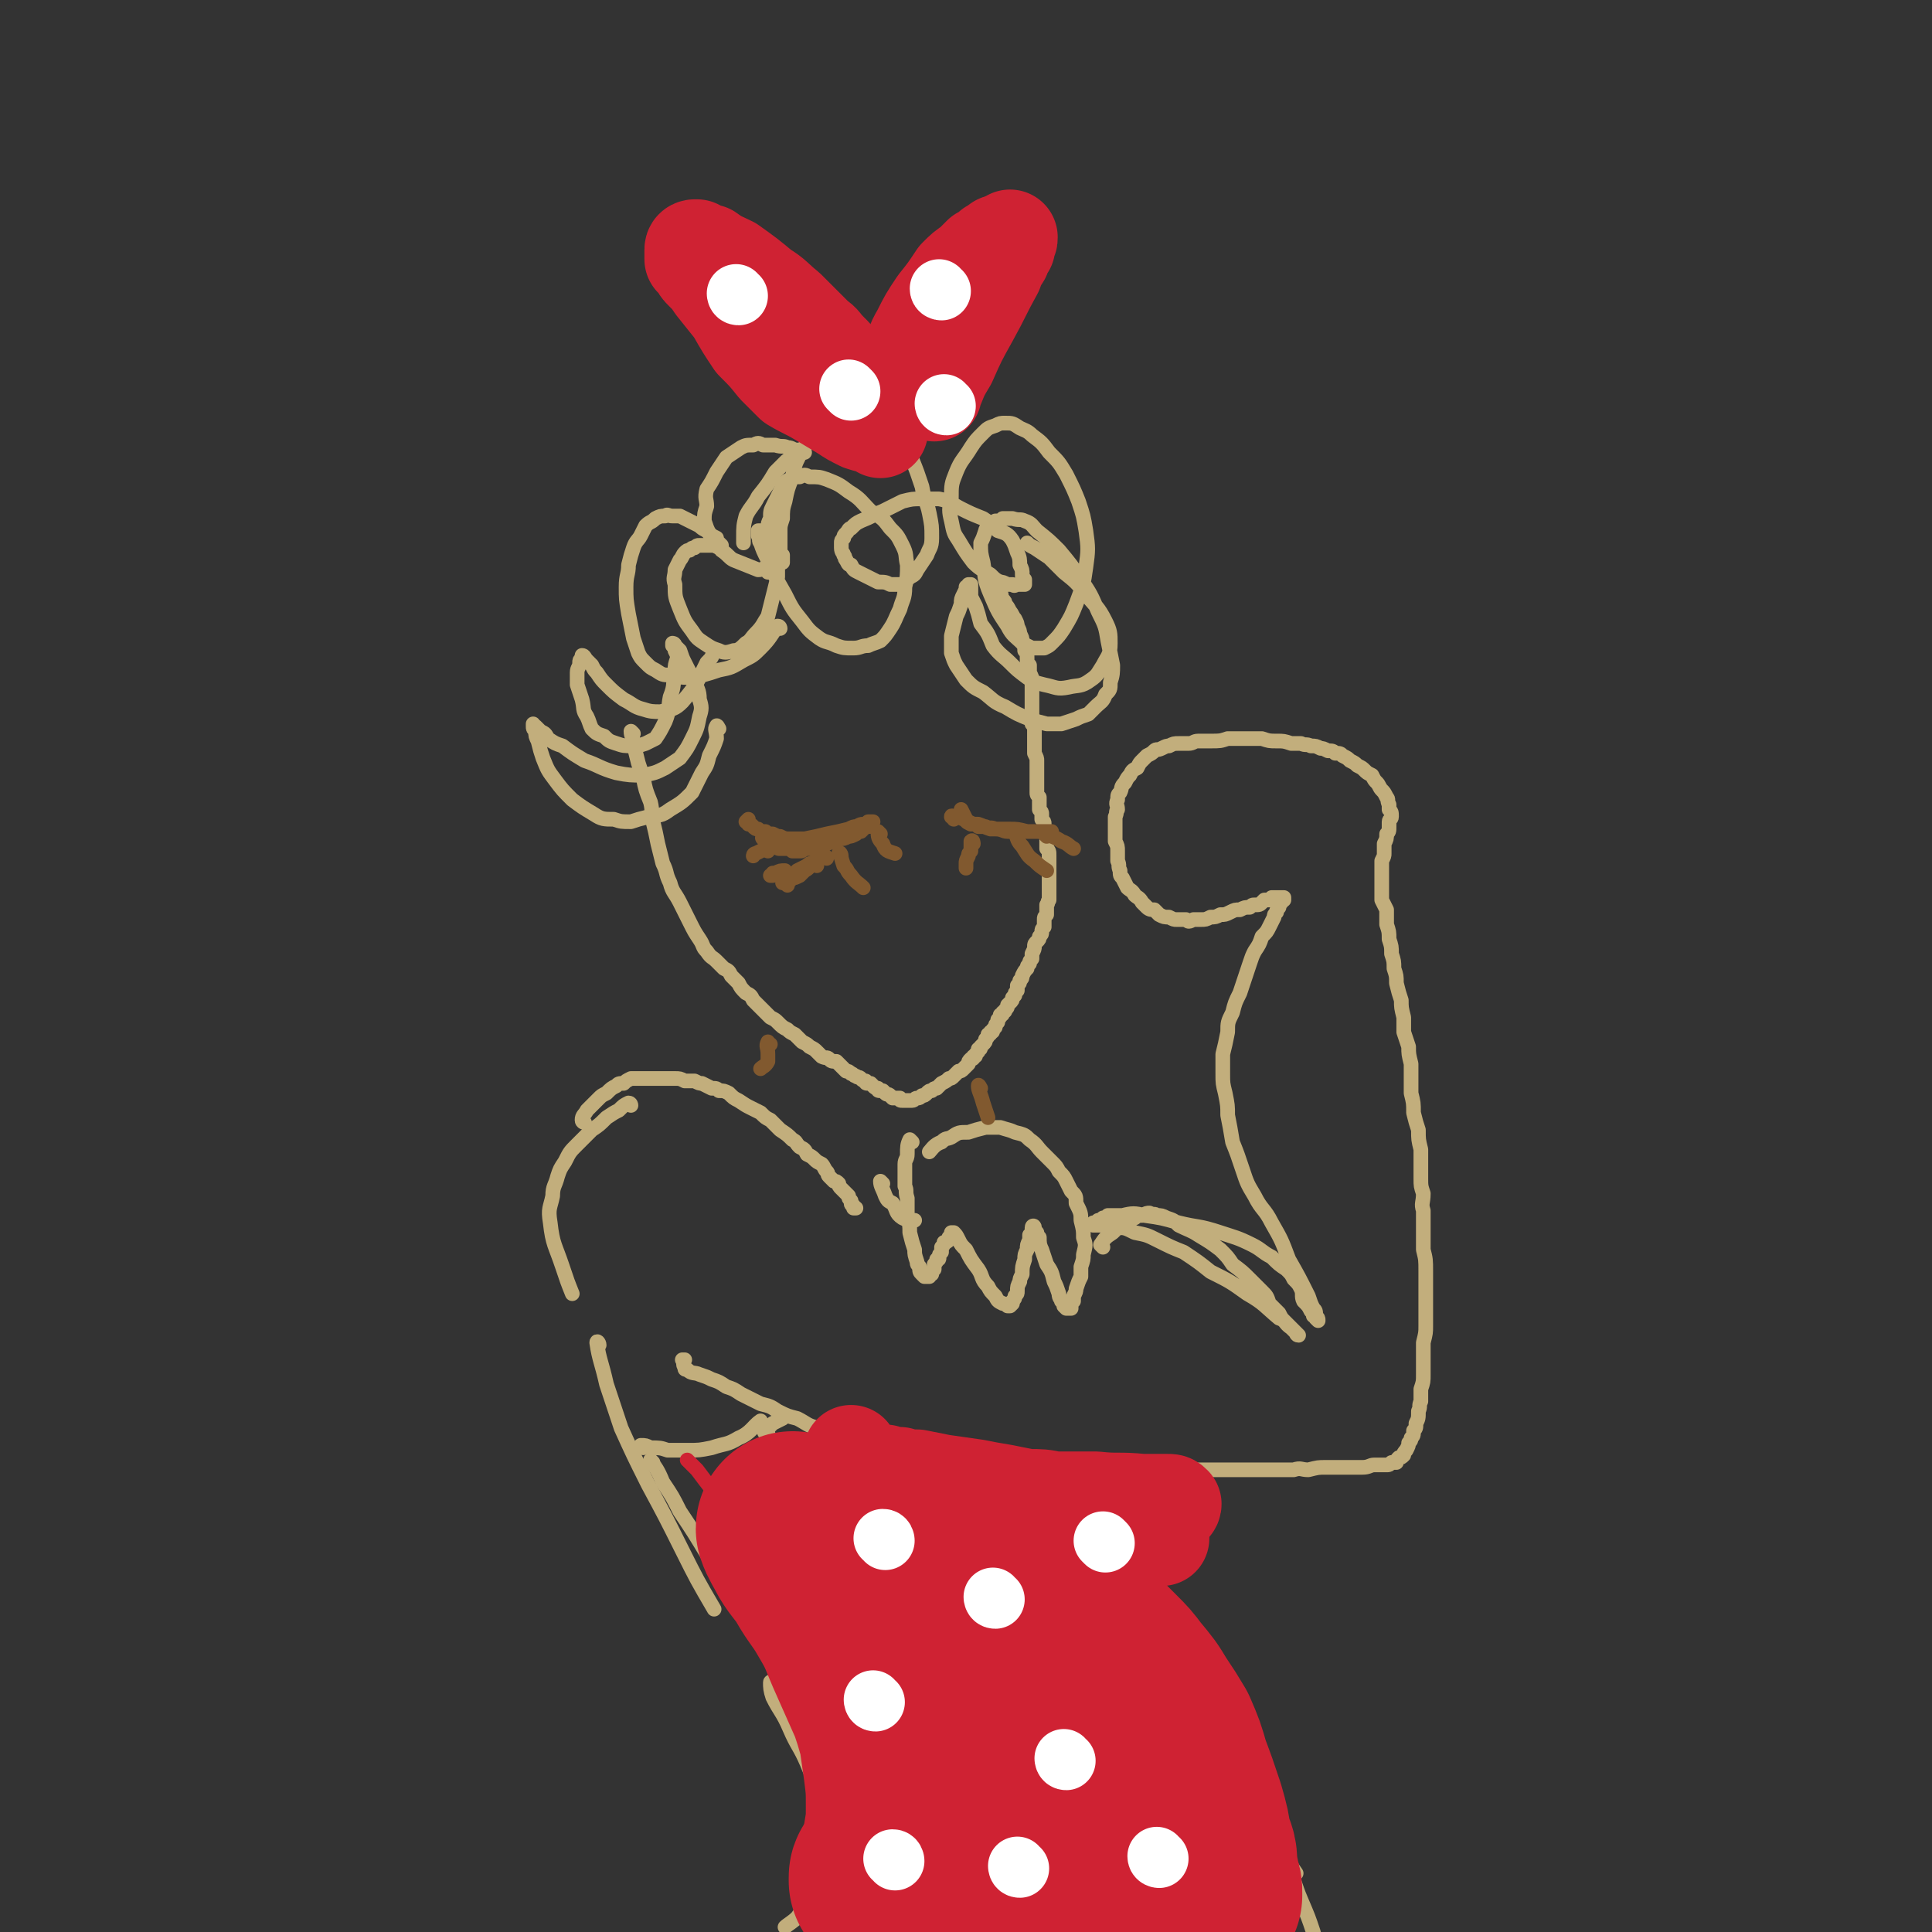 <svg viewBox='0 0 790 790' version='1.1' xmlns='http://www.w3.org/2000/svg' xmlns:xlink='http://www.w3.org/1999/xlink'><rect x="0" y="0" width="790" height="790" fill="#333333" stroke="none"/><g fill='none' stroke='#C2AE7C' stroke-width='6' stroke-linecap='round' stroke-linejoin='round'><path d='M239,459c0,0 -1,0 -1,-1 0,-2 1,-2 2,-4 1,-1 1,-1 2,-2 1,-1 1,-1 3,-3 1,-1 1,-1 3,-2 2,-2 2,-2 4,-3 1,-1 1,-1 3,-1 1,-1 1,-1 3,-2 2,0 2,0 4,0 2,0 2,0 4,0 3,0 3,0 5,0 2,0 2,0 5,0 2,0 2,0 4,1 2,0 2,0 4,0 2,1 2,1 3,1 2,1 2,1 4,2 2,0 2,0 3,1 2,0 2,0 4,1 2,2 2,2 4,3 3,2 3,2 5,3 2,1 2,1 4,2 2,2 2,2 4,3 2,2 2,2 4,4 3,2 3,2 5,4 2,1 1,1 3,3 2,1 2,1 3,3 2,1 2,1 3,2 1,1 1,1 3,2 1,1 1,2 2,3 1,1 0,1 1,2 1,1 1,1 2,2 1,0 1,0 2,1 0,1 0,1 1,2 1,1 1,1 1,1 1,1 1,1 2,2 0,1 0,1 1,2 0,0 0,1 0,1 0,1 1,1 1,1 0,0 0,0 0,1 0,0 0,0 1,0 '/><path d='M373,467c0,0 -1,-1 -1,-1 -1,2 -1,3 -1,6 0,2 -1,2 -1,4 0,1 0,1 0,3 0,1 0,1 0,3 0,1 0,1 0,3 1,2 0,2 1,5 0,3 0,3 0,7 1,4 1,4 1,7 1,4 1,4 2,7 0,2 0,2 1,5 0,1 0,1 1,2 0,2 0,2 1,3 0,0 0,0 1,1 0,0 0,0 0,0 1,0 1,0 2,0 0,-1 0,-1 1,-1 0,-1 0,-1 1,-2 0,-1 0,-1 0,-2 1,-1 1,-1 1,-2 1,0 1,0 1,-1 0,-1 0,-1 1,-2 0,-1 0,-1 0,-2 1,-1 1,-1 1,-2 1,0 1,0 2,-1 0,-1 0,-1 0,-1 1,-1 1,-1 1,-2 0,0 0,0 0,0 1,0 1,0 1,0 1,1 1,1 2,3 1,2 1,2 3,4 2,4 2,4 5,8 2,3 1,4 4,7 1,2 1,2 3,4 1,2 1,2 3,3 0,0 1,0 2,1 0,0 0,0 1,0 0,0 0,0 1,-1 0,0 0,0 0,0 0,0 0,-1 0,-1 1,-1 1,-1 1,-2 1,-1 1,-1 1,-2 0,-2 0,-2 1,-4 0,-1 0,-1 1,-3 0,-3 0,-3 1,-6 0,-2 0,-2 1,-4 0,-2 0,-2 1,-4 0,-1 0,-1 0,-2 1,-1 1,-1 1,-2 0,-1 0,-1 0,-1 0,0 0,0 0,0 0,-1 1,-1 1,0 0,0 0,1 1,2 0,1 0,1 1,2 0,2 0,3 1,5 1,3 1,3 2,6 2,3 2,3 3,7 1,2 1,2 2,5 0,2 1,2 1,3 1,1 1,1 1,2 1,1 1,1 1,1 1,0 1,0 1,0 0,0 0,0 1,0 0,0 0,0 0,-1 0,-1 0,-1 1,-2 0,-1 0,-1 0,-2 1,-2 1,-2 1,-3 1,-3 1,-3 2,-5 0,-2 0,-2 0,-4 1,-3 1,-3 1,-5 1,-4 1,-4 0,-7 0,-3 0,-3 -1,-7 0,-3 0,-3 -2,-7 0,-3 0,-3 -2,-5 -1,-2 -1,-2 -2,-4 -1,-2 -1,-2 -3,-4 -1,-2 -1,-2 -3,-4 -2,-2 -2,-2 -4,-4 -2,-2 -2,-3 -5,-5 -2,-2 -2,-2 -6,-3 -2,-1 -3,-1 -6,-2 -3,0 -3,0 -6,0 -4,1 -4,1 -7,2 -4,0 -4,0 -7,2 -2,1 -2,0 -4,2 -3,1 -4,3 -5,4 '/><path d='M361,484c0,0 -1,-1 -1,-1 0,2 1,3 2,6 1,2 1,2 3,3 2,3 1,4 4,6 2,1 3,1 5,1 '/><path d='M451,510c0,0 -1,-1 -1,-1 2,-3 2,-3 5,-5 2,-2 2,-2 4,-3 2,-2 2,-2 5,-3 1,-1 1,-1 3,-1 2,-1 2,-1 3,-1 2,1 2,0 3,1 2,0 2,0 4,1 3,1 3,1 5,3 4,2 5,2 8,4 5,3 5,3 9,6 3,3 3,3 5,6 4,3 4,3 7,6 2,2 2,2 5,5 2,2 2,2 3,5 2,2 2,2 4,4 1,2 1,2 2,3 1,1 1,1 2,2 1,1 1,1 2,2 0,0 0,0 1,1 0,0 0,1 1,1 0,0 0,0 0,0 -1,-1 -1,-1 -2,-2 -1,-1 -1,-1 -1,-1 -3,-2 -2,-3 -5,-4 -6,-5 -6,-6 -13,-10 -7,-5 -7,-5 -15,-9 -5,-4 -5,-4 -11,-8 -5,-2 -5,-2 -11,-5 -4,-2 -4,-2 -9,-3 -4,-2 -4,-2 -7,-2 -3,-1 -3,-1 -6,-1 -1,0 -1,0 -3,0 0,0 -1,0 -1,0 0,0 0,0 0,-1 1,0 1,0 2,-1 1,0 1,0 2,-1 1,0 1,0 2,-1 3,0 3,0 6,0 4,-1 5,-1 9,0 7,1 7,1 14,3 8,2 8,1 17,4 6,2 7,2 13,5 4,2 4,3 8,5 3,3 3,3 6,5 2,2 2,2 3,4 2,2 2,2 3,4 1,2 0,3 1,5 2,2 2,2 3,4 1,1 1,1 1,2 1,0 1,0 1,1 0,0 0,0 1,1 0,0 0,0 0,0 0,-1 0,-1 -1,-2 0,-2 0,-2 -1,-3 -1,-2 -1,-2 -2,-5 -4,-8 -4,-8 -8,-15 -3,-8 -3,-8 -7,-15 -3,-6 -4,-5 -7,-11 -3,-5 -3,-5 -5,-11 -2,-6 -2,-6 -4,-11 -1,-6 -1,-6 -2,-11 0,-4 0,-4 -1,-9 -1,-4 -1,-4 -1,-8 0,-4 0,-4 0,-8 1,-4 1,-4 2,-9 0,-4 0,-4 2,-8 1,-4 1,-4 3,-8 1,-3 1,-3 2,-6 1,-3 1,-3 2,-6 1,-3 1,-3 2,-5 2,-3 2,-3 3,-6 2,-2 2,-2 3,-4 1,-2 1,-2 2,-4 0,-1 0,-1 1,-2 0,-1 0,-1 1,-2 0,0 0,0 0,-1 1,-1 1,-1 1,-1 0,0 0,0 0,-1 0,0 0,0 1,0 0,0 0,-1 0,-1 0,0 -1,0 -1,0 -1,0 -1,0 -1,0 -1,0 -1,0 -1,0 -1,0 -1,0 -2,0 0,0 0,1 -1,1 -1,0 -1,0 -2,0 -1,1 -1,1 -1,1 -1,1 -1,1 -3,1 -1,0 -1,0 -2,1 -2,0 -2,0 -4,1 -2,0 -2,0 -4,1 -2,1 -2,1 -4,1 -2,1 -2,1 -4,1 -2,1 -2,1 -4,1 -2,0 -2,0 -3,0 -2,1 -2,1 -3,0 -2,0 -2,0 -4,0 -1,0 -1,0 -3,-1 -2,0 -2,0 -4,-1 -1,-1 -1,-1 -2,-2 -1,0 -2,0 -3,-1 -1,-1 -1,-1 -2,-2 -1,-2 -2,-2 -3,-3 -1,-2 -2,-2 -3,-3 -1,-2 -1,-2 -2,-4 -1,-1 -1,-1 -1,-3 -1,-2 0,-2 -1,-4 0,-2 0,-2 0,-4 0,-2 0,-2 -1,-4 0,-2 0,-2 0,-4 0,-1 0,-1 0,-3 0,-2 0,-2 0,-3 1,-2 0,-2 1,-3 0,-2 -1,-2 0,-4 0,-2 0,-2 1,-3 1,-2 0,-2 2,-4 1,-2 1,-2 2,-3 1,-2 1,-2 3,-3 1,-2 1,-2 2,-3 1,-1 1,-1 2,-2 2,-1 2,-1 3,-2 1,-1 1,0 3,-1 2,-1 2,-1 3,-1 2,-1 2,-1 4,-1 2,0 2,0 4,0 2,0 2,-1 4,-1 2,0 2,0 5,0 4,0 4,0 7,-1 4,0 4,0 8,0 3,0 3,0 6,0 3,1 3,1 6,1 3,0 3,0 6,1 2,0 2,0 4,0 2,1 2,0 4,1 2,0 2,0 4,1 1,0 1,0 3,1 2,0 2,0 3,1 2,0 2,0 3,1 2,1 2,1 3,2 2,1 2,1 3,2 2,1 2,1 3,2 1,1 1,1 3,2 1,2 1,2 2,3 1,1 1,2 2,3 1,1 1,1 2,3 1,1 0,1 1,3 0,1 0,1 0,2 1,1 1,1 1,3 0,1 -1,1 -1,2 0,1 0,1 0,2 0,2 0,2 -1,3 0,2 0,2 -1,4 0,2 0,2 0,4 0,1 0,1 -1,3 0,2 0,2 0,4 0,1 0,1 0,3 0,2 0,2 0,5 0,2 0,2 0,4 1,2 1,2 2,4 0,3 0,3 0,6 1,3 1,3 1,6 1,3 1,3 1,6 1,3 1,3 1,6 1,3 1,3 1,6 1,4 1,4 2,7 0,3 0,3 1,7 0,3 0,3 0,6 1,3 1,3 2,6 0,3 0,3 1,7 0,3 0,3 0,6 0,3 0,3 0,6 1,4 1,4 1,8 1,4 1,4 2,7 0,4 0,4 1,8 0,3 0,3 0,6 0,3 0,3 0,6 0,3 0,3 1,6 0,4 -1,4 0,7 0,4 0,4 0,8 0,4 0,4 0,8 1,4 1,4 1,9 0,3 0,3 0,7 0,4 0,4 0,8 0,3 0,3 0,7 0,3 0,3 -1,7 0,3 0,3 0,7 0,3 0,3 0,6 0,3 0,3 -1,6 0,2 0,2 0,5 -1,2 0,2 -1,4 0,3 0,3 -1,5 0,2 0,2 -1,3 0,2 0,2 -1,3 0,1 0,1 -1,2 0,1 0,1 -1,3 -1,1 -1,1 -1,2 -1,1 -1,1 -2,1 -1,1 -1,1 -1,2 -1,0 -1,0 -2,0 -1,1 -1,1 -2,1 -1,0 -1,0 -2,0 -1,0 -1,0 -3,0 -2,0 -2,1 -5,1 -3,0 -3,0 -7,0 -4,0 -4,0 -8,0 -3,0 -3,0 -7,1 -3,0 -3,-1 -6,0 -3,0 -3,0 -6,0 -4,0 -4,0 -7,0 -4,0 -4,0 -8,0 -4,0 -4,0 -8,0 -5,0 -5,0 -9,0 -3,0 -3,0 -7,0 -2,0 -2,1 -5,0 -3,0 -3,0 -6,0 -3,0 -3,0 -6,0 -4,0 -4,0 -8,0 -4,0 -4,0 -8,-1 -5,0 -5,0 -10,0 -4,-1 -4,-1 -9,-1 -3,0 -3,0 -7,0 -3,-1 -3,-1 -7,-1 -3,-1 -3,0 -7,0 -3,-1 -3,-1 -7,-1 -5,-1 -5,-1 -9,-2 -6,-1 -6,0 -11,-1 -5,0 -5,-1 -10,-1 -4,-1 -4,-1 -8,-2 -5,-1 -5,-1 -10,-2 -6,-1 -6,-1 -12,-2 -5,-1 -5,-1 -9,-3 -5,-1 -5,-2 -9,-4 -4,-1 -4,-1 -8,-3 -3,-2 -3,-2 -7,-3 -4,-2 -4,-2 -8,-4 -3,-2 -3,-2 -6,-3 -3,-2 -3,-2 -6,-3 -2,-1 -2,-1 -5,-2 -2,-1 -3,0 -5,-2 -1,0 -1,0 -1,-1 -1,-1 0,-2 -1,-3 0,0 0,0 1,0 '/><path d='M245,550c0,-1 -1,-2 -1,-1 1,7 2,8 4,17 3,9 3,9 6,18 5,11 5,11 11,23 7,13 7,13 14,27 6,12 6,12 13,24 '/><path d='M267,598c0,0 -1,-1 -1,-1 2,3 3,4 5,9 4,6 4,6 7,12 6,9 6,9 12,19 6,8 6,8 12,16 6,10 5,10 11,20 5,10 5,10 10,19 4,9 5,8 9,17 0,0 0,1 1,1 '/><path d='M316,689c0,0 -1,-2 -1,-1 0,2 0,3 1,6 3,6 4,6 7,13 3,7 4,7 7,14 3,7 3,8 5,15 2,7 3,7 5,14 0,3 0,5 1,7 '/><path d='M344,757c0,0 -1,-1 -1,-1 -1,2 -1,3 -2,5 -3,4 -3,4 -6,7 -2,4 -2,4 -4,8 -3,4 -2,4 -5,8 -2,2 -4,3 -5,4 '/><path d='M488,613c-1,-1 -1,-2 -1,-1 0,2 0,3 1,7 0,2 0,2 -1,4 0,1 0,1 -1,3 0,1 0,1 0,2 -1,1 -1,1 -2,2 -1,3 -1,3 -3,5 -2,3 -1,3 -3,6 -2,3 -2,3 -4,6 -2,2 -2,2 -4,4 -1,2 -2,2 -3,3 -1,1 -1,1 -1,2 0,0 0,0 1,1 0,0 0,0 0,0 '/><path d='M478,662c0,0 -1,-2 -1,-1 2,5 3,6 6,11 3,6 3,6 7,12 6,8 7,8 13,16 6,8 9,11 12,16 '/><path d='M487,683c-1,0 -1,-1 -1,-1 0,2 0,3 1,6 1,5 2,5 4,10 4,7 4,7 8,14 5,10 5,10 10,19 5,10 5,10 10,20 4,6 4,6 7,12 4,7 3,7 6,14 3,7 3,7 5,13 1,4 1,5 1,8 '/><path d='M527,760c0,0 -1,-1 -1,-1 1,3 2,4 4,7 '/><path d='M258,452c0,0 0,-1 -1,-1 -2,1 -2,1 -4,3 -2,1 -2,1 -5,3 -3,3 -3,3 -6,5 -3,3 -3,3 -6,6 -3,3 -3,3 -5,7 -2,3 -2,3 -3,6 -1,4 -2,4 -2,8 -1,5 -2,5 -1,11 1,9 2,9 5,18 2,6 2,6 4,11 '/><path d='M263,592c0,0 -1,-1 -1,-1 2,0 2,0 4,1 4,0 4,0 7,1 4,0 4,0 8,0 5,0 5,0 10,-1 6,-2 6,-1 11,-4 5,-2 6,-5 9,-7 '/><path d='M314,586c-1,0 -2,0 -1,-1 1,-1 1,-1 3,-3 2,-1 2,-1 4,-2 0,0 0,0 0,0 '/><path d='M339,672c0,0 -1,-1 -1,-1 0,-3 0,-4 1,-7 1,-3 1,-3 3,-5 3,-4 3,-4 6,-7 5,-5 5,-5 11,-8 6,-3 7,-3 13,-3 5,0 6,1 11,3 4,1 4,1 7,4 2,2 2,2 3,5 0,3 0,3 -2,6 -1,3 -1,4 -4,6 -3,3 -4,3 -7,4 -4,1 -5,1 -9,1 -5,0 -5,-1 -9,-2 -4,-1 -4,-1 -7,-3 -3,-1 -4,-1 -5,-4 -1,-2 0,-3 1,-6 0,-1 0,-1 1,-2 '/><path d='M406,740c0,0 -1,0 -1,-1 0,-2 -1,-3 0,-5 0,-4 1,-4 2,-7 2,-3 2,-3 3,-6 3,-3 2,-4 5,-6 2,-2 2,-2 5,-3 2,-1 2,-1 4,-1 1,0 1,0 3,1 1,0 1,0 2,1 0,2 0,2 0,4 0,3 0,3 -1,5 -1,3 -1,3 -2,5 -2,2 -2,3 -4,4 -3,1 -3,1 -6,1 -4,-1 -4,-2 -7,-4 -1,0 -1,-1 -1,-1 '/><path d='M429,610c0,0 -1,-1 -1,-1 -1,3 -1,4 -2,8 0,2 0,2 0,5 0,2 0,2 1,5 0,2 0,2 1,5 0,1 0,1 1,3 1,1 1,1 2,2 1,0 1,0 2,1 2,0 2,0 3,0 2,0 2,0 4,-1 2,-1 2,-1 4,-2 4,-4 4,-4 7,-8 3,-5 4,-7 6,-11 '/><path d='M343,745c0,-1 -1,-1 -1,-1 0,-2 0,-2 0,-3 1,-2 1,-2 2,-4 1,-2 1,-2 3,-3 3,-2 3,-3 6,-3 3,0 3,1 6,2 3,1 4,0 7,2 3,2 3,2 5,4 3,3 3,3 5,7 1,3 1,3 3,6 1,2 1,3 1,5 0,2 -1,3 -2,5 -1,1 -1,2 -2,3 -2,1 -2,1 -3,2 -2,0 -2,0 -4,0 -1,-1 -1,-1 -3,-2 -2,-1 -2,-2 -4,-3 '/><path d='M474,785c0,0 -1,0 -1,-1 0,-4 0,-5 1,-9 0,-3 -1,-3 0,-6 1,-3 0,-3 2,-6 1,-3 2,-3 4,-4 2,-2 3,-2 5,-3 3,-1 3,-2 5,-2 2,0 2,0 4,1 3,1 3,1 5,3 2,2 2,2 4,5 1,2 1,2 1,4 1,2 1,2 1,3 -1,2 -1,3 -2,4 -2,2 -2,2 -5,2 -5,1 -5,1 -10,0 -6,0 -6,0 -11,0 -1,-1 -1,-1 -2,-1 '/><path d='M259,300c0,0 -1,-1 -1,-1 0,2 1,3 1,5 1,4 1,4 2,8 1,3 1,3 2,6 1,5 1,5 3,10 1,4 0,4 1,8 1,4 1,4 2,9 1,4 1,4 2,8 2,4 1,4 3,8 1,4 2,4 4,8 2,4 2,4 4,8 2,4 2,4 4,7 2,3 1,3 3,5 2,3 2,2 4,4 2,2 2,2 3,3 2,1 2,1 3,3 1,1 1,1 3,3 1,2 1,2 3,4 2,1 2,1 3,3 2,2 2,2 4,4 1,1 1,1 3,3 2,1 2,1 3,2 2,2 2,2 4,3 1,1 1,1 3,2 1,1 1,1 3,3 2,1 2,1 3,2 2,1 2,1 3,2 1,1 1,1 2,2 2,1 2,0 3,1 1,1 1,1 3,1 1,1 1,1 2,2 1,1 1,1 2,2 1,0 1,0 2,1 1,0 1,1 2,1 1,1 1,0 2,1 1,1 1,1 2,1 0,1 0,1 1,1 1,0 1,0 1,0 1,1 1,1 1,1 1,1 1,1 2,1 0,1 0,1 1,1 1,0 1,0 1,0 1,1 1,1 1,1 1,1 1,0 2,1 0,0 0,0 1,1 1,0 1,0 1,0 1,0 1,0 2,0 0,1 0,1 1,1 1,0 1,0 1,0 1,0 1,0 2,0 0,0 0,0 1,0 1,0 1,-1 2,-1 1,0 1,0 2,-1 1,0 1,0 2,-1 1,-1 1,-1 2,-1 1,-1 1,-1 2,-1 1,-1 1,-1 2,-2 2,-1 2,-1 3,-2 1,0 1,0 2,-1 1,-1 1,-1 2,-2 1,0 1,0 2,-1 1,-1 1,-1 2,-2 0,-1 0,-1 1,-2 1,0 1,0 1,-1 1,0 1,0 1,-1 0,0 0,0 1,-1 0,0 0,0 0,-1 1,0 1,0 1,-1 1,-1 1,-1 1,-1 1,-1 1,-1 1,-2 1,-1 1,-1 1,-2 1,0 1,0 1,-1 1,0 1,0 1,-1 1,-1 1,-1 1,-1 0,-1 0,-1 1,-2 0,0 0,0 0,-1 1,-1 1,-1 1,-2 1,0 1,0 1,-1 1,-1 1,0 1,-1 1,-1 1,-1 1,-2 1,-1 1,-1 1,-1 1,-1 1,-1 1,-2 0,0 0,0 1,-1 0,-1 0,-1 1,-2 0,-1 0,-1 0,-2 1,-1 1,-1 1,-2 1,-1 1,-1 1,-2 1,-2 1,-2 2,-3 0,-1 0,-1 1,-2 0,-1 0,-1 1,-2 0,-1 0,-1 0,-2 1,-2 1,-2 1,-3 0,-1 0,-1 1,-2 1,-1 1,-1 1,-2 1,-1 1,-1 1,-2 0,-1 0,-1 1,-2 0,-2 0,-2 0,-3 0,-1 0,-1 1,-2 0,-1 0,-1 0,-2 0,-1 0,-1 0,-2 1,-1 0,-1 1,-2 0,-2 0,-1 0,-3 0,-1 0,-1 0,-3 0,-1 0,-1 0,-3 0,-1 0,-1 0,-3 0,-1 0,-1 0,-3 0,-1 0,-1 0,-3 0,-2 0,-2 -1,-3 0,-2 0,-2 0,-3 0,-1 0,-1 0,-3 0,-1 0,-1 -1,-2 0,-1 0,-1 0,-2 0,-1 0,-1 -1,-2 0,-1 0,-1 0,-2 0,-1 0,-1 -1,-2 0,0 0,0 0,-1 0,-1 0,-1 0,-2 0,0 0,0 0,-1 0,-1 0,-1 0,-1 -1,-1 -1,-1 -1,-2 0,-1 0,-1 0,-2 0,-1 0,-1 0,-2 0,-1 0,-1 0,-2 0,-1 0,-1 0,-2 0,-2 0,-2 0,-3 0,-1 0,-1 0,-2 0,-1 0,-1 -1,-3 0,-1 0,-1 0,-3 0,-1 0,-1 0,-3 0,-2 0,-2 0,-3 0,-2 0,-2 -1,-3 0,-2 1,-2 0,-3 0,-2 0,-2 0,-4 0,-1 0,-1 0,-3 0,-1 0,-1 0,-3 0,-1 0,-1 0,-2 0,-1 0,-1 0,-3 0,-1 0,-1 -1,-3 0,-1 0,-1 0,-3 -1,-1 -1,-1 -1,-3 0,-2 0,-2 -1,-3 0,-2 0,-2 -1,-4 0,-1 0,-1 -1,-3 0,-1 0,-1 -1,-3 0,-1 0,-1 -1,-3 -1,-1 -1,-2 -2,-3 -1,-2 -1,-2 -2,-3 0,-1 0,-1 -1,-2 -1,-1 0,-1 -1,-3 -1,0 -1,0 -1,-1 -1,0 -1,-1 -1,-1 '/><path d='M319,257c0,0 0,-1 -1,-1 -3,4 -3,5 -7,9 -3,3 -3,3 -7,5 -5,3 -5,3 -10,4 -6,2 -6,2 -12,3 -4,0 -4,0 -8,-1 -3,0 -3,0 -6,-2 -2,-1 -2,-1 -4,-3 -2,-2 -2,-2 -3,-4 -1,-3 -1,-3 -2,-6 -1,-5 -1,-5 -2,-10 -1,-6 -1,-6 -1,-11 0,-5 1,-5 1,-9 1,-4 1,-4 2,-7 1,-3 2,-3 3,-5 1,-2 1,-2 2,-4 2,-2 2,-1 4,-3 2,-1 2,-1 4,-1 1,-1 1,0 3,0 2,0 2,0 3,0 2,1 2,1 4,2 2,1 2,1 4,2 2,2 2,1 4,3 1,1 1,1 3,2 0,1 0,1 1,2 1,1 1,1 1,1 0,1 0,1 0,1 -1,0 -1,0 -3,-1 -1,0 -1,0 -2,0 -1,0 -1,0 -2,0 -1,0 -1,0 -2,0 -1,0 -1,0 -2,1 -1,0 -1,0 -2,1 -1,0 -1,0 -2,1 -1,1 -1,2 -2,3 -1,2 -1,2 -2,4 0,3 -1,3 0,6 0,5 0,5 2,10 2,5 2,5 5,9 2,3 2,3 5,5 3,2 3,2 6,3 2,1 3,1 6,0 2,0 3,-1 5,-3 2,-1 2,-2 4,-4 3,-3 3,-4 5,-7 1,-4 1,-4 2,-8 1,-4 1,-4 2,-8 0,-3 0,-3 0,-6 0,-2 0,-3 -1,-5 0,-2 0,-2 -1,-3 0,-1 0,-1 -1,-2 -1,-1 -1,-1 -2,-1 0,-1 0,-1 -1,-1 -1,-1 -1,-1 -1,-1 0,0 0,0 -1,0 0,0 0,0 0,0 0,0 0,0 0,1 0,1 0,1 0,1 1,2 0,2 1,3 1,3 1,3 3,7 3,7 3,7 7,14 3,6 3,6 7,11 3,4 3,4 7,7 3,2 3,1 7,3 3,1 3,1 7,1 3,0 3,-1 6,-1 2,-1 3,-1 5,-2 2,-2 2,-2 4,-5 2,-3 2,-4 4,-8 1,-4 2,-4 2,-9 1,-4 1,-5 1,-9 -1,-4 0,-4 -2,-8 -2,-4 -2,-4 -5,-7 -3,-4 -3,-4 -8,-7 -4,-4 -4,-5 -9,-8 -4,-3 -4,-3 -9,-5 -3,-1 -3,-1 -7,-1 -2,-1 -2,-1 -4,0 -3,0 -3,0 -4,1 -2,1 -2,1 -3,3 -1,2 -1,2 -2,4 -1,2 -1,2 -2,4 -1,2 -1,2 -1,5 -1,2 -1,2 -1,4 -1,2 0,2 0,4 0,2 0,3 1,5 1,1 1,1 2,3 0,1 0,1 1,2 1,0 1,0 2,0 0,0 0,0 0,-1 0,-1 0,-1 0,-2 -1,-1 -1,-1 -1,-2 0,-2 0,-2 0,-4 0,-2 0,-2 0,-4 0,-2 0,-2 1,-5 0,-3 0,-4 1,-7 1,-5 1,-5 3,-10 1,-5 1,-5 3,-9 3,-5 3,-5 6,-8 2,-4 3,-4 6,-6 3,-2 3,-2 6,-3 3,-1 3,-1 6,-1 3,0 3,0 5,1 3,1 3,1 6,2 3,3 3,3 6,7 3,4 3,4 5,10 2,5 2,5 4,11 1,6 2,6 3,11 1,5 1,5 1,10 0,4 -1,4 -2,7 -2,3 -2,3 -4,6 -1,2 -1,2 -3,3 -2,2 -2,2 -3,3 -2,0 -3,0 -5,0 -2,-1 -2,-1 -5,-1 -2,-1 -2,-1 -4,-2 -2,-1 -2,-1 -4,-2 -2,-1 -2,-1 -3,-3 -1,0 -1,0 -2,-2 -1,-1 0,-1 -1,-2 0,-1 -1,-1 -1,-3 0,-1 0,-1 0,-2 0,-1 0,-1 1,-2 0,-1 0,-1 1,-2 1,-1 1,-2 2,-2 2,-2 2,-2 4,-3 5,-2 4,-2 9,-4 4,-2 4,-2 8,-4 4,-1 4,-1 8,-1 4,0 4,0 7,0 5,1 5,2 9,4 4,2 4,2 9,4 3,2 3,2 6,5 3,1 4,1 6,4 1,2 1,2 2,5 1,2 1,3 1,5 1,2 1,2 1,4 0,1 0,1 1,2 0,1 0,1 0,1 0,1 0,1 0,1 -1,0 -1,0 -2,0 -1,0 -1,0 -1,0 -1,0 -1,1 -2,0 -1,0 -1,0 -2,0 -2,-1 -2,-1 -3,-1 -2,-1 -2,-1 -4,-3 -3,-2 -4,-2 -7,-5 -3,-4 -3,-4 -6,-9 -2,-3 -2,-3 -3,-8 -1,-4 -1,-5 0,-9 0,-6 0,-6 2,-11 2,-5 3,-5 6,-10 2,-3 2,-3 5,-6 2,-2 2,-2 5,-3 2,-1 2,-1 4,-1 3,0 3,0 6,2 2,1 3,1 5,3 4,3 4,3 7,7 4,4 4,4 7,9 3,6 3,6 5,11 2,6 2,6 3,12 1,7 1,8 0,15 -1,7 -1,7 -4,15 -2,5 -2,5 -5,10 -2,3 -2,3 -5,6 -1,1 -1,1 -3,2 -2,0 -3,0 -5,0 -2,-1 -2,-1 -4,-2 -3,-3 -4,-3 -6,-7 -4,-6 -4,-6 -7,-13 -3,-7 -2,-7 -3,-13 -1,-4 -1,-4 -1,-8 1,-2 1,-2 2,-5 0,-1 1,-1 2,-3 1,0 1,0 2,-1 2,0 2,0 3,-1 2,0 2,0 4,0 3,1 3,0 5,1 3,1 3,2 5,4 5,4 5,4 9,8 5,6 5,6 9,12 4,6 4,6 7,13 3,6 3,6 4,12 1,5 1,5 2,10 0,3 0,4 -1,7 0,3 0,3 -2,5 -1,3 -2,3 -4,5 -1,1 -1,1 -3,3 -3,1 -3,1 -5,2 -3,1 -3,1 -6,2 -3,0 -3,0 -6,0 -4,-1 -4,-1 -7,-2 -5,-2 -5,-2 -10,-5 -5,-2 -5,-3 -9,-6 -4,-2 -4,-2 -7,-5 -2,-3 -2,-3 -4,-6 -1,-2 -1,-2 -2,-5 0,-3 0,-3 0,-7 1,-4 1,-4 2,-8 1,-2 1,-2 2,-5 0,-2 0,-2 1,-4 1,-2 1,-2 1,-3 1,0 1,0 1,-1 1,0 1,0 1,0 0,1 0,2 0,3 0,1 0,1 0,2 1,2 1,2 2,4 1,3 1,3 2,7 3,4 3,4 5,9 3,4 4,4 7,7 3,3 3,3 7,6 3,2 3,2 7,3 5,1 5,2 10,1 4,-1 5,0 9,-3 3,-2 3,-3 5,-6 2,-4 3,-4 3,-9 0,-4 0,-5 -2,-9 -3,-6 -4,-6 -8,-11 -4,-5 -4,-5 -9,-9 -3,-3 -3,-3 -6,-6 -3,-2 -3,-2 -6,-4 -2,-1 -2,-1 -3,-2 '/><path d='M294,298c0,0 -1,-2 -1,-1 -1,1 0,2 0,5 -1,3 -1,3 -3,7 -1,4 -1,4 -3,7 -2,4 -2,4 -4,8 -4,4 -4,4 -9,7 -4,3 -4,2 -9,3 -4,1 -4,1 -7,2 -4,0 -4,0 -7,-1 -4,0 -5,0 -8,-2 -5,-3 -5,-3 -9,-6 -4,-4 -4,-4 -7,-8 -3,-4 -3,-4 -5,-9 -1,-3 -1,-3 -2,-7 -1,-2 -1,-2 -1,-4 -1,-1 -1,-1 -1,-2 0,-1 0,-1 0,-1 0,0 0,1 1,1 1,1 1,1 2,2 2,1 2,1 3,3 3,2 3,2 6,3 4,3 4,3 9,6 6,2 6,3 13,5 5,1 6,1 11,1 5,-1 5,-1 9,-3 3,-2 3,-2 6,-4 3,-4 3,-4 5,-8 2,-4 2,-4 3,-9 1,-3 1,-4 0,-7 0,-4 -1,-4 -2,-8 -2,-3 -2,-3 -4,-7 -1,-2 -1,-2 -2,-5 -1,-1 -1,-1 -2,-2 0,-1 -1,-1 -1,-1 0,0 0,1 0,1 1,1 1,1 1,2 1,2 1,2 1,3 -1,3 -1,3 -1,5 -1,6 0,6 -2,11 -1,5 0,5 -2,10 -2,4 -2,4 -4,7 -2,1 -2,1 -4,2 -3,1 -3,1 -5,1 -4,0 -4,0 -7,-1 -3,-1 -3,-1 -5,-3 -3,-1 -3,-1 -5,-3 -1,-2 -1,-3 -2,-5 -2,-3 -1,-3 -2,-7 -1,-3 -1,-3 -2,-6 0,-2 0,-2 0,-5 0,-2 1,-2 1,-4 0,-1 0,-1 1,-2 0,-1 0,-1 0,-1 1,0 1,1 2,2 1,1 1,1 2,2 1,2 1,2 2,3 2,3 2,3 4,5 3,3 3,3 7,6 4,2 4,3 8,4 3,1 4,1 7,1 5,-1 6,-1 9,-4 6,-7 6,-8 10,-16 2,-2 2,-2 3,-5 '/><path d='M314,234c0,0 0,-1 -1,-1 -1,-1 -1,0 -3,0 -5,-2 -5,-2 -10,-4 -2,-1 -2,-2 -5,-4 -2,-3 -3,-3 -5,-7 -1,-2 -1,-2 -2,-5 0,-3 0,-3 1,-6 0,-3 -1,-3 0,-7 2,-3 2,-3 4,-7 2,-3 2,-3 4,-6 3,-2 3,-2 6,-4 2,-1 2,-1 5,-1 2,-1 2,-1 4,0 3,0 3,0 5,0 3,1 3,0 5,1 2,0 2,1 4,1 1,0 1,0 2,1 0,0 0,0 1,0 0,0 0,0 0,0 0,0 0,0 -1,0 -1,0 -1,0 -2,1 -1,1 -1,1 -2,1 -2,1 -2,1 -3,2 -2,2 -2,2 -4,4 -3,5 -3,5 -7,10 -2,4 -3,4 -5,8 -1,4 -1,4 -1,9 0,1 0,1 0,2 '/></g>
<g fill='none' stroke='#CF2233' stroke-width='6' stroke-linecap='round' stroke-linejoin='round'><path d='M301,611c-1,0 -1,-1 -1,-1 0,2 0,3 1,5 2,5 2,5 5,11 2,6 2,6 5,13 3,8 3,8 7,17 3,8 3,8 7,16 3,7 3,7 6,14 2,5 3,5 5,11 2,3 2,3 4,6 0,2 0,2 2,3 0,0 1,0 1,0 0,-1 -1,-2 -2,-3 -1,-4 -1,-4 -3,-8 -4,-7 -4,-7 -8,-15 -4,-10 -5,-10 -9,-21 -4,-8 -4,-8 -7,-16 -3,-6 -3,-6 -5,-12 -2,-4 -3,-4 -5,-8 -1,-2 -1,-2 -2,-4 0,-1 -1,-2 -1,-2 0,1 0,2 1,3 1,3 2,2 3,5 2,5 2,5 4,9 3,6 2,6 5,11 2,6 2,6 5,11 1,3 1,3 2,5 1,2 2,3 1,3 0,-1 -2,-2 -3,-4 -2,-2 -2,-3 -3,-5 -2,-4 -3,-4 -4,-8 -2,-4 -2,-4 -3,-8 -1,-4 -1,-4 -1,-8 -1,-3 -1,-3 -1,-6 0,-2 0,-2 1,-5 0,-1 0,-1 0,-2 1,-1 1,-1 2,-1 2,1 2,1 4,2 3,2 3,2 7,5 5,6 5,6 11,11 4,4 3,4 7,9 2,1 2,1 3,3 1,0 1,1 1,0 0,-1 -1,-1 -2,-3 -2,-2 -2,-2 -3,-4 -2,-2 -2,-2 -3,-4 -1,-3 -1,-3 -2,-6 -1,-3 -1,-3 -2,-6 0,-2 0,-2 0,-4 1,-1 0,-1 1,-2 0,-1 0,-1 0,-1 1,0 1,0 1,-1 1,0 1,0 1,0 1,-1 1,-1 1,-1 1,0 1,0 1,-1 1,0 1,0 1,0 1,-1 1,-1 2,-1 0,0 0,0 1,0 0,-1 0,-1 1,-1 1,0 1,0 1,0 1,0 1,0 2,-1 0,0 0,0 1,0 1,0 1,-1 2,-1 1,0 1,0 2,0 0,-1 0,-1 1,-1 0,0 1,0 1,0 '/><path d='M282,598c0,0 -1,-1 -1,-1 1,1 2,2 4,4 6,8 6,8 12,15 6,10 6,10 12,20 7,12 7,12 15,23 6,11 6,11 12,21 5,9 5,9 10,18 5,7 6,7 11,14 3,4 3,6 5,9 '/><path d='M299,631c0,-1 -1,-2 -1,-1 1,1 2,2 3,5 4,5 4,5 7,11 6,9 6,9 12,19 6,10 5,10 11,20 6,9 6,9 13,18 3,5 3,5 7,10 0,1 1,1 1,1 '/><path d='M335,676c0,0 -1,-2 -1,-1 0,4 0,5 2,10 1,4 1,4 3,9 2,6 2,6 4,12 2,7 2,7 4,14 2,8 2,8 3,16 0,4 0,5 -1,9 -1,4 -1,4 -3,7 -1,2 -1,2 -3,4 -1,2 0,2 -2,3 0,1 -1,1 -1,2 -1,1 -1,1 -1,1 0,1 -1,1 -1,1 0,-1 1,-1 1,-1 1,0 1,0 2,-1 1,0 1,0 2,-1 2,-2 2,-2 3,-4 4,-7 5,-6 8,-14 4,-8 4,-8 6,-18 2,-5 1,-6 1,-12 0,-5 -1,-5 -2,-10 -2,-7 -3,-7 -6,-14 -4,-10 -3,-10 -8,-20 -6,-10 -7,-10 -13,-20 -4,-7 -4,-7 -9,-13 -1,-3 -1,-3 -3,-6 -1,-2 -1,-2 -2,-4 -1,0 -1,-1 -1,-1 1,0 1,1 2,2 1,1 1,1 3,3 3,4 3,4 5,8 7,9 8,9 14,18 9,16 10,16 17,34 6,13 6,13 9,27 3,12 3,13 4,25 1,10 1,10 0,20 0,5 0,5 -1,10 0,2 -1,3 -1,4 0,1 1,0 1,0 0,-2 0,-2 0,-4 1,-6 1,-6 1,-11 1,-13 2,-13 1,-26 -2,-21 -3,-21 -7,-41 -4,-17 -5,-17 -10,-35 -3,-7 -4,-7 -6,-14 -1,-4 0,-4 -1,-7 0,-1 0,-2 0,-2 0,2 0,3 1,6 1,5 2,5 4,10 8,15 9,15 15,30 8,18 7,18 14,36 4,12 4,12 9,25 3,10 3,10 6,19 1,5 1,5 3,10 0,2 1,4 1,4 -1,0 -1,-2 -2,-4 -3,-8 -3,-8 -6,-16 -7,-21 -8,-20 -15,-41 -6,-21 -6,-21 -11,-42 -3,-10 -2,-11 -4,-22 0,-3 0,-3 0,-6 0,-1 0,-2 0,-2 1,3 0,4 2,8 4,11 4,12 9,23 12,23 14,22 26,46 10,19 10,19 18,39 5,9 4,10 7,20 1,4 1,5 0,7 0,1 -1,0 -1,-1 -2,-3 -1,-3 -3,-6 -3,-9 -4,-9 -7,-19 -4,-12 -4,-12 -8,-25 -2,-9 -2,-9 -5,-18 0,-2 0,-2 -1,-4 '/></g>
<g fill='none' stroke='#CF2233' stroke-width='79' stroke-linecap='round' stroke-linejoin='round'><path d='M325,626c0,0 -1,-2 -1,-1 1,3 2,4 4,8 3,5 4,5 7,10 4,7 5,7 9,14 6,10 5,10 10,21 4,9 4,9 8,18 2,6 2,6 4,13 1,7 1,7 2,14 1,8 1,8 1,16 0,6 0,6 -1,12 0,4 0,4 -2,8 0,2 -1,2 -2,5 0,1 0,1 -1,2 0,0 0,0 0,1 -1,0 -1,0 -1,1 0,0 0,1 0,1 1,-1 1,-2 2,-3 1,0 1,0 1,-1 1,-2 1,-2 2,-4 2,-6 3,-6 4,-13 2,-15 2,-15 3,-30 1,-10 1,-10 0,-19 0,-6 1,-7 0,-13 -1,-5 -1,-5 -2,-9 -1,-4 -1,-4 -2,-8 -1,-2 -1,-2 -1,-4 -1,-1 -1,-2 -1,-2 0,0 0,1 0,2 0,1 1,1 1,3 2,3 2,3 3,7 6,11 6,10 12,21 8,17 9,17 17,35 5,11 5,11 10,23 2,6 3,6 5,12 1,4 1,5 2,9 1,3 1,3 2,5 1,2 1,3 1,3 1,-1 1,-2 1,-3 1,-3 1,-3 0,-6 -1,-8 -1,-8 -2,-16 -3,-15 -3,-15 -6,-30 -2,-10 -2,-10 -4,-19 -1,-4 0,-4 -1,-8 0,-2 0,-2 0,-4 0,-1 1,-2 0,-3 0,0 -1,-1 -1,-1 0,1 0,2 1,3 1,2 1,2 2,5 3,5 3,5 7,10 8,13 8,13 17,25 9,14 10,13 20,27 6,7 5,7 11,15 5,7 5,7 10,13 3,6 2,6 5,12 2,3 2,3 4,6 0,1 0,1 1,2 0,0 1,1 1,0 0,-1 -1,-2 -1,-4 -1,-5 -1,-5 -3,-11 -2,-9 -1,-9 -4,-18 -3,-9 -3,-9 -6,-18 -3,-8 -3,-8 -7,-16 -4,-7 -4,-7 -8,-14 -4,-7 -4,-7 -8,-13 -3,-4 -3,-4 -6,-8 -2,-3 -1,-3 -4,-6 -1,-2 -2,-2 -4,-3 -1,-2 -1,-2 -2,-4 -1,-2 -1,-2 -1,-4 -1,-2 -1,-2 -1,-4 0,-1 0,-1 0,-3 0,-1 0,-1 0,-2 0,0 0,-1 0,0 2,1 3,2 5,4 11,11 12,10 21,22 12,16 11,16 21,33 6,8 5,8 10,17 2,5 1,6 3,11 1,2 1,2 1,4 0,1 0,1 0,1 0,-1 0,-2 -1,-4 0,-3 0,-3 -1,-7 0,-5 0,-5 -2,-9 -1,-7 -1,-7 -3,-14 -3,-9 -3,-9 -6,-17 -2,-7 -2,-7 -5,-14 -3,-5 -3,-5 -7,-11 -3,-5 -3,-5 -8,-11 -3,-4 -3,-4 -7,-8 -4,-4 -4,-4 -7,-7 -4,-4 -4,-4 -8,-8 -3,-3 -2,-3 -5,-6 -3,-3 -3,-2 -5,-5 -2,-1 -1,-1 -3,-3 -2,-1 -2,-1 -3,-3 -1,-1 -1,-1 -2,-3 -2,-1 -2,-1 -3,-2 -1,-1 -1,-1 -3,-2 -1,-1 -1,-1 -3,-2 -1,-1 -1,-1 -2,-2 -1,-1 -1,-1 -2,-1 -1,-1 -1,-1 -2,-1 0,0 0,0 -1,0 0,0 0,0 -1,0 -1,0 0,0 -1,0 0,1 0,1 -1,1 '/></g>
<g fill='none' stroke='#CF2233' stroke-width='39' stroke-linecap='round' stroke-linejoin='round'><path d='M435,627c0,0 -1,-1 -1,-1 3,1 4,2 9,4 2,1 2,1 5,1 2,0 2,0 4,0 3,-1 3,-1 5,-1 3,0 3,0 6,0 3,-1 3,0 5,-1 4,0 5,0 7,0 '/><path d='M453,621c0,0 -2,-1 -1,-1 5,-1 6,0 11,-1 3,-1 3,0 6,-1 3,-1 3,-1 6,-1 2,-1 2,0 4,-1 1,0 1,-1 1,-1 -1,-1 -1,-1 -3,-1 -1,0 -1,0 -3,0 -3,0 -3,0 -7,0 -10,-1 -10,0 -19,-1 -9,0 -9,0 -17,0 -5,-1 -5,-1 -11,-1 -5,-1 -5,-1 -10,-2 -6,-1 -6,-1 -11,-2 -7,-1 -7,-1 -14,-2 -5,-1 -5,-1 -10,-2 -4,0 -4,0 -7,-1 -3,0 -3,0 -6,-1 -3,0 -3,0 -5,0 -3,-1 -3,-1 -5,-2 -2,-3 -3,-4 -4,-6 '/><path d='M360,176c0,0 0,-1 -1,-1 -3,-1 -4,-1 -7,-2 -4,-2 -4,-2 -7,-4 -5,-3 -5,-3 -10,-6 -5,-3 -6,-3 -11,-6 -3,-3 -3,-3 -7,-7 -4,-5 -4,-5 -9,-10 -4,-6 -4,-6 -8,-13 -4,-5 -4,-5 -8,-10 -2,-3 -2,-3 -5,-6 -1,-1 -1,-1 -2,-3 -1,-1 -1,-1 -2,-2 0,-1 0,-1 0,-3 0,0 0,0 0,-1 0,0 0,0 0,0 0,-1 1,-1 1,-1 1,0 1,0 1,0 1,1 1,1 2,1 1,1 2,1 3,1 4,3 5,3 9,5 7,5 7,5 13,10 5,3 5,4 10,8 3,3 3,3 7,7 2,2 2,2 5,5 3,2 2,2 5,5 3,3 3,3 5,6 3,2 3,2 6,5 1,2 1,2 3,4 1,1 1,1 2,3 1,1 1,1 1,2 1,1 1,0 1,1 1,0 1,1 1,1 '/><path d='M368,155c0,0 -1,0 -1,-1 0,-1 1,-1 2,-2 1,-4 1,-4 3,-7 2,-4 1,-4 4,-9 3,-6 3,-6 7,-12 4,-5 4,-5 8,-11 3,-3 3,-3 6,-5 2,-2 2,-2 4,-4 2,-1 2,-1 4,-2 0,-1 0,-1 1,-1 1,-1 1,-1 2,-1 0,-1 0,-1 1,-1 1,0 1,0 2,-1 0,0 0,0 1,0 1,-1 1,-1 1,-1 0,1 0,1 -1,2 0,1 0,1 0,2 -1,0 -1,0 -1,1 -1,1 -1,1 -1,3 -2,3 -2,3 -3,6 -5,9 -5,10 -10,19 -5,9 -5,9 -9,18 -3,5 -3,5 -5,10 -1,2 -1,2 -1,3 '/></g>
<g fill='none' stroke='#FFFFFF' stroke-width='24' stroke-linecap='round' stroke-linejoin='round'><path d='M358,696c-1,0 -1,-1 -1,-1 '/><path d='M362,630c0,0 0,-1 -1,-1 '/><path d='M436,720c-1,0 -1,-1 -1,-1 '/><path d='M366,761c0,0 0,-1 -1,-1 '/><path d='M407,654c-1,0 -1,-1 -1,-1 '/><path d='M474,760c0,0 -1,0 -1,-1 '/><path d='M417,764c-1,0 -1,-1 -1,-1 '/><path d='M452,631c0,0 0,0 -1,-1 '/><path d='M348,160c0,0 -1,-1 -1,-1 '/><path d='M302,121c-1,0 -1,-1 -1,-1 '/><path d='M385,119c0,0 -1,0 -1,-1 '/><path d='M387,166c-1,0 -1,-1 -1,-1 '/></g>
<g fill='none' stroke='#81592F' stroke-width='6' stroke-linecap='round' stroke-linejoin='round'><path d='M313,344c0,-1 -2,-2 -1,-1 1,1 2,1 4,3 1,0 1,0 2,0 0,1 0,1 1,1 1,0 1,0 2,0 1,0 1,0 2,0 1,0 1,1 1,1 1,0 1,0 3,0 1,0 1,0 2,-1 2,0 2,0 4,0 2,-1 2,-1 5,-2 3,-1 3,-1 5,-2 2,0 2,0 4,-1 1,0 1,0 3,-1 1,-1 1,-1 2,-1 1,-1 1,-1 1,-1 1,-1 1,-1 2,-1 1,0 1,0 1,-1 1,0 0,-1 1,-1 0,0 0,0 0,0 0,0 0,0 -1,0 0,0 0,0 -1,0 -1,1 -1,1 -2,1 -2,0 -2,1 -3,1 -1,0 -1,0 -3,1 -4,1 -4,1 -9,2 -4,1 -4,1 -9,2 -2,0 -2,0 -5,0 -3,0 -3,0 -5,-1 -1,0 -1,0 -3,-1 -1,0 -2,0 -3,-1 -2,0 -2,0 -3,-1 -1,0 -1,0 -2,-1 -1,-1 -1,-1 -2,-1 0,-1 -1,-1 -1,-1 0,0 0,0 1,-1 '/><path d='M390,335c0,-1 -1,-2 -1,-1 2,0 3,0 5,1 2,1 2,1 4,2 1,0 1,0 2,1 1,0 1,0 3,0 2,1 2,0 4,1 3,0 3,1 5,1 3,0 3,0 5,0 2,0 2,0 4,0 2,0 2,0 4,0 1,0 1,0 2,0 1,0 1,0 2,0 0,0 1,0 1,0 0,0 -1,0 -2,0 0,0 0,0 -1,0 0,0 0,0 -1,0 -1,0 -1,0 -1,0 -1,0 -1,0 -2,0 -2,0 -2,0 -3,0 -4,-1 -4,-1 -7,-1 -4,0 -4,0 -8,0 -3,-1 -2,-1 -5,-2 -2,0 -2,0 -3,0 -2,-1 -2,-1 -2,-2 -1,-2 -1,-2 -2,-4 '/><path d='M322,357c-1,0 -1,-1 -1,-1 -2,0 -2,0 -4,1 0,0 0,0 -1,0 0,1 0,1 0,1 -1,0 -1,0 -1,0 '/><path d='M334,354c0,0 -1,-1 -1,-1 -2,1 -2,2 -4,3 -1,1 -1,1 -2,2 -2,1 -2,1 -3,1 -1,1 -1,1 -2,2 -1,0 -1,-1 -1,0 -1,0 -1,0 -1,0 '/><path d='M338,351c0,0 0,-1 -1,-1 -2,1 -2,1 -5,3 -1,0 -1,0 -2,1 -2,1 -2,1 -4,2 -1,1 -1,2 -2,3 -1,1 -1,1 -2,2 0,1 0,1 0,1 '/><path d='M314,348c0,0 0,-1 -1,-1 -2,1 -2,1 -4,2 -1,0 -1,1 -1,1 '/><path d='M344,350c0,-1 -1,-2 -1,-1 1,1 1,2 2,5 2,2 1,2 3,4 2,3 3,3 5,5 '/><path d='M360,341c0,0 -1,-1 -1,-1 0,2 0,3 2,5 1,3 2,3 5,4 '/><path d='M398,345c0,0 0,-2 -1,-1 0,1 0,2 0,4 -1,1 -1,1 -1,2 -1,2 -1,2 -1,3 0,1 0,1 0,2 '/><path d='M416,341c0,0 -1,-1 -1,-1 1,3 1,4 3,6 2,3 2,4 5,6 2,2 2,2 5,4 0,0 0,0 0,0 '/><path d='M428,342c0,0 -1,-1 -1,-1 3,1 4,1 7,3 3,1 3,2 5,3 0,0 0,0 0,0 '/><path d='M315,427c-1,0 -1,-1 -1,-1 -1,2 0,2 0,5 0,1 0,2 0,3 -1,2 -2,2 -3,3 '/><path d='M401,445c0,0 -1,-2 -1,-1 0,2 1,3 2,7 1,3 1,3 2,6 '/></g>
</svg>